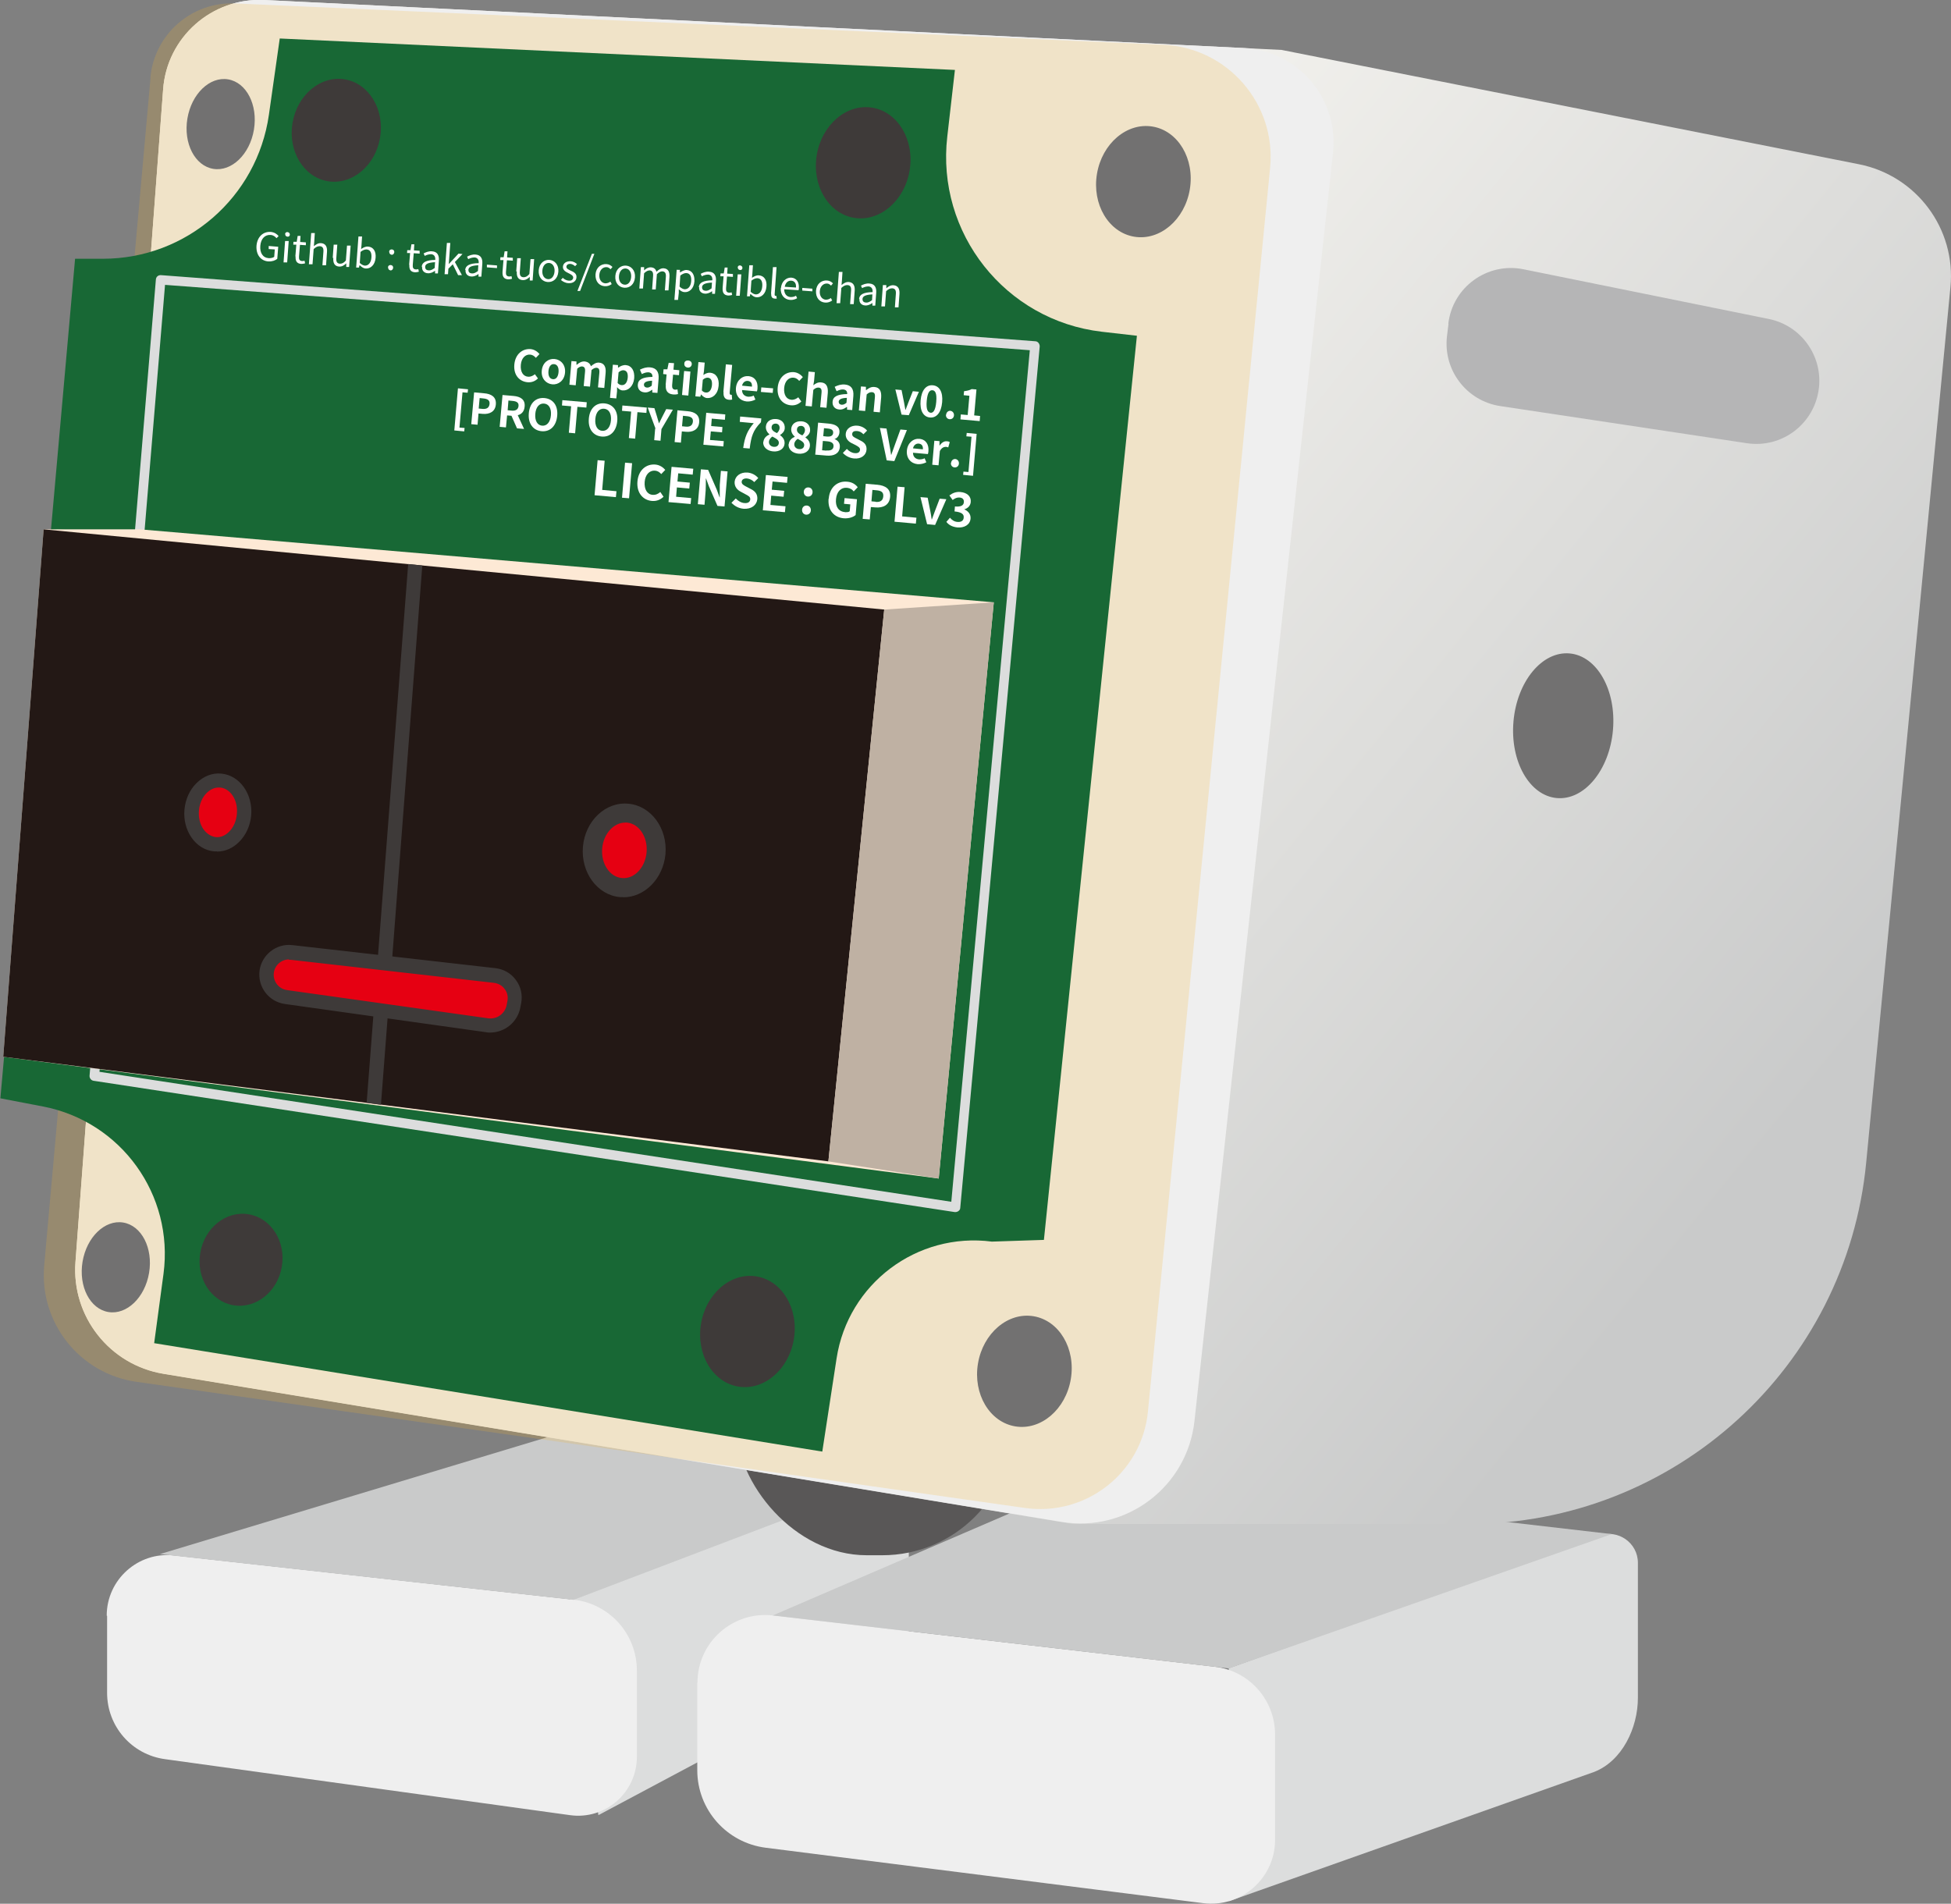 <?xml version="1.0" encoding="UTF-8"?>
<svg id="_レイヤー_2" data-name="レイヤー 2" xmlns="http://www.w3.org/2000/svg" xmlns:xlink="http://www.w3.org/1999/xlink" viewBox="0 0 102.38 99.91">
  <rect x="0" y="0" width="102.38" height="99.91" fill="#808080" stroke="none"/>
  <defs>
    <style>
      .cls-1 {
        fill: #727171;
      }

      .cls-2 {
        fill: #efefef;
      }

      .cls-3 {
        fill: #f8b62d;
        opacity: .2;
      }

      .cls-4 {
        fill: #bfb1a3;
      }

      .cls-5 {
        fill: #231815;
      }

      .cls-6 {
        fill: url(#_名称未設定グラデーション_9);
      }

      .cls-7 {
        fill: #3e3a39;
      }

      .cls-8 {
        fill: #c9caca;
      }

      .cls-9 {
        fill: #fff;
      }

      .cls-10 {
        fill: #dcdddd;
      }

      .cls-11 {
        fill: #595757;
      }

      .cls-12 {
        fill: #fde9d5;
      }

      .cls-13 {
        fill: #186835;
      }

      .cls-14 {
        fill: #b5b5b6;
      }

      .cls-15 {
        fill: #e60012;
      }
    </style>
    <linearGradient id="_名称未設定グラデーション_9" data-name="名称未設定グラデーション 9" x1="18.24" y1="11.88" x2="92.66" y2="72.8" gradientUnits="userSpaceOnUse">
      <stop offset=".32" stop-color="#f1f0ec"/>
      <stop offset=".92" stop-color="#c9caca"/>
    </linearGradient>
  </defs>
  <g id="_印刷原稿" data-name="印刷原稿">
    <g>
      <g>
        <polygon class="cls-10" points="31.4 95.26 47.69 86.58 47.69 76.9 29.91 83.84 31.4 95.26"/>
        <path class="cls-2" d="M5.62,84.8v4.04c0,1.76,1.29,3.24,3.03,3.48l21.26,2.94c1.86.26,3.51-1.19,3.51-3.06v-4.53c0-1.91-1.43-3.51-3.33-3.72l-20.96-2.32c-1.88-.21-3.53,1.27-3.53,3.16Z"/>
        <polygon class="cls-8" points="32.98 74.14 8.39 81.56 30.1 83.96 48.6 76.92 32.98 74.14"/>
      </g>
      <g>
        <path class="cls-10" d="M83.93,80.59l-19.45,6.96v12.23l19.18-6.79c1.47-.58,2.29-2.31,2.29-3.89v-7.08c0-1.05-1.04-1.78-2.03-1.43Z"/>
        <path class="cls-2" d="M36.59,88.31v4.59c0,2.07,1.54,3.81,3.59,4.07l22.96,2.91c2,.25,3.77-1.31,3.77-3.32v-5.53c0-1.82-1.36-3.35-3.17-3.56l-23.18-2.69c-2.11-.24-3.96,1.4-3.96,3.53Z"/>
        <polygon class="cls-8" points="40.55 84.78 57.68 77.4 84.58 80.51 64.48 87.56 40.55 84.78"/>
      </g>
      <rect class="cls-11" x="38.62" y="67.9" width="14.54" height="13.72" rx="6.86" ry="6.86"/>
      <path class="cls-6" d="M13.86,0l53.39,2.62,30.3,6c3.02.6,5.1,3.39,4.8,6.45l-4.42,45.94c-1.03,10.76-10.07,18.97-20.88,18.97h-20.74l-47.74-7.88c-2.82-.47-4.82-3.01-4.61-5.86L8.56,4.69C8.76,1.95,11.12-.13,13.86,0Z"/>
      <path class="cls-2" d="M13.86,0l51.4,2.52c2.86.14,5,2.66,4.69,5.5l-7.27,66.56c-.38,3.44-3.56,5.86-6.97,5.29l-47.14-7.78c-2.82-.47-4.82-3.01-4.61-5.86L8.56,4.69C8.76,1.95,11.12-.13,13.86,0Z"/>
      <path class="cls-3" d="M7.9,4.08l-5.58,62.33c-.27,3,1.86,5.69,4.85,6.11l46.62,6.62c3.2.45,6.14-1.85,6.45-5.07l6.41-65.26c.33-3.36-2.23-6.31-5.6-6.46L12.35.18c-2.29-.1-4.25,1.61-4.46,3.9Z"/>
      <path class="cls-13" d="M3.94,13.58h1.46c4.38,0,8.09-3.22,8.71-7.55l.57-4.01,35.43,1.65-.4,3.49c-.59,5.07,3.04,9.66,8.11,10.25l1.84.21-4.88,47.45-2.73.09c-3.93-.51-7.55,2.21-8.15,6.13l-.75,4.89-35.06-5.69.49-3.64c.55-4.14-2.22-7.99-6.32-8.78l-2.24-.43L3.94,13.58Z"/>
      <ellipse class="cls-1" cx="59.99" cy="9.53" rx="2.93" ry="2.47" transform="translate(40.77 67.15) rotate(-80.57)"/>
      <ellipse class="cls-1" cx="53.76" cy="71.96" rx="2.93" ry="2.47" transform="translate(-26.04 113.21) rotate(-80.57)"/>
      <ellipse class="cls-1" cx="6.08" cy="66.5" rx="2.38" ry="1.77" transform="translate(-60.52 61.61) rotate(-80.57)"/>
      <ellipse class="cls-1" cx="11.58" cy="6.51" rx="2.38" ry="1.77" transform="translate(3.26 16.87) rotate(-80.57)"/>
      <ellipse class="cls-1" cx="82.02" cy="38.09" rx="3.81" ry="2.62" transform="translate(36.91 116.46) rotate(-84.98)"/>
      <path class="cls-10" d="M50.14,63.61s-.02,0-.04,0l-45.19-6.89c-.13-.02-.22-.14-.21-.27l3.48-41.78c.01-.14.12-.24.27-.23l45.88,3.47c.07,0,.13.04.17.09.04.05.06.12.06.18l-4.17,45.21c0,.07-.04.13-.1.17-.04.03-.1.05-.15.05ZM5.22,56.25l44.7,6.82,4.12-44.69-45.38-3.43-3.44,41.3Z"/>
      <ellipse class="cls-7" cx="45.3" cy="8.54" rx="2.93" ry="2.47" transform="translate(29.45 51.83) rotate(-80.57)"/>
      <ellipse class="cls-7" cx="17.64" cy="6.83" rx="2.71" ry="2.33" transform="translate(8.02 23.12) rotate(-80.57)"/>
      <ellipse class="cls-7" cx="39.22" cy="69.87" rx="2.93" ry="2.47" transform="translate(-36.13 97.12) rotate(-80.57)"/>
      <ellipse class="cls-7" cx="12.65" cy="66.11" rx="2.42" ry="2.17" transform="translate(-54.64 67.76) rotate(-80.57)"/>
      <g>
        <path class="cls-9" d="M13.46,12.9c.04-.48.35-.75.74-.73.21.02.34.12.42.22l-.11.11c-.07-.08-.16-.16-.31-.17-.3-.02-.51.2-.54.57s.13.63.45.65c.11,0,.21-.02.28-.07l.03-.39-.32-.02v-.16s.5.04.5.04l-.05.63c-.1.09-.27.15-.47.14-.39-.03-.65-.34-.62-.82Z"/>
        <path class="cls-9" d="M14.96,12.29c0-.07.06-.12.13-.11s.12.06.12.13c0,.08-.06.12-.13.11s-.12-.06-.11-.13ZM14.96,12.65h.19s-.08,1.12-.08,1.12h-.19s.08-1.12.08-1.12Z"/>
        <path class="cls-9" d="M15.5,13.45l.05-.61h-.16s.01-.15.01-.15h.17s.05-.31.05-.31h.15s-.02.32-.02.32l.3.02v.15s-.31-.02-.31-.02l-.05.62c-.01.14.03.22.16.23.04,0,.09,0,.13-.02l.03.14c-.06.02-.14.03-.21.03-.24-.02-.3-.17-.29-.39Z"/>
        <path class="cls-9" d="M16.33,12.23h.19s-.03.46-.03.46l-.02.23c.11-.09.23-.17.38-.16.23.02.33.18.31.46l-.05.7h-.19s.05-.69.05-.69c.02-.21-.04-.3-.19-.31-.11,0-.2.04-.32.15l-.06.8h-.19s.12-1.63.12-1.63Z"/>
        <path class="cls-9" d="M17.46,13.54l.05-.7h.19s-.05.69-.05.69c-.02.21.04.3.19.31.11,0,.2-.04.31-.17l.06-.78h.19s-.08,1.12-.08,1.12h-.15s0-.19,0-.19h0c-.11.11-.23.18-.38.17-.23-.02-.32-.18-.3-.46Z"/>
        <path class="cls-9" d="M18.86,13.93h0s-.02.11-.02.11h-.15s.12-1.63.12-1.63h.19s-.03.46-.03.46l-.02.2c.11-.08.24-.14.36-.13.29.02.43.26.4.59-.03.38-.27.58-.52.56-.1,0-.21-.07-.3-.16ZM19.49,13.52c.02-.24-.05-.42-.26-.43-.09,0-.2.04-.31.13l-.04.58c.09.09.19.13.26.14.18.01.33-.14.35-.42Z"/>
        <path class="cls-9" d="M20.42,13.22c0-.09.07-.14.15-.13s.13.07.12.15-.07.14-.14.13-.13-.07-.12-.15ZM20.36,14.04c0-.09.07-.14.15-.13s.13.07.12.15-.07.14-.14.13-.13-.07-.12-.15Z"/>
        <path class="cls-9" d="M21.47,13.89l.05-.61h-.16s.01-.15.01-.15h.17s.05-.31.05-.31h.15s-.02.32-.02.32l.3.02v.15s-.31-.02-.31-.02l-.05.62c-.01.14.03.22.16.23.04,0,.09,0,.13-.02l.03.14c-.06.02-.14.03-.21.03-.24-.02-.3-.17-.29-.39Z"/>
        <path class="cls-9" d="M22.13,14c.02-.24.24-.35.71-.36.01-.14-.03-.28-.21-.3-.13,0-.25.04-.34.09l-.06-.13c.11-.06.27-.13.45-.11.27.02.37.21.35.48l-.05.68h-.15s0-.14,0-.14h0c-.11.08-.24.14-.38.13-.19-.01-.32-.14-.3-.34ZM22.81,14.07l.02-.31c-.38.02-.51.1-.52.24,0,.13.07.18.18.19s.2-.04.31-.12Z"/>
        <path class="cls-9" d="M23.45,12.75h.18s-.08,1.11-.08,1.11h0s.51-.55.51-.55l.21.02-.4.42.37.69h-.2s-.28-.57-.28-.57l-.23.23-.02.29h-.18s.12-1.63.12-1.63Z"/>
        <path class="cls-9" d="M24.41,14.17c.02-.24.24-.35.71-.36.01-.14-.03-.28-.21-.3-.13,0-.25.04-.34.09l-.06-.13c.11-.06.27-.13.45-.11.27.02.37.21.35.48l-.05.68h-.15s0-.14,0-.14h0c-.11.08-.24.14-.38.13-.19-.01-.32-.14-.3-.34ZM25.08,14.23l.02-.31c-.38.02-.51.1-.52.24,0,.13.07.18.18.19s.2-.04.31-.12Z"/>
        <path class="cls-9" d="M25.56,13.89l.52.04v.14s-.53-.04-.53-.04v-.14Z"/>
        <path class="cls-9" d="M26.37,14.26l.05-.61h-.17s.01-.15.01-.15h.17s.05-.31.05-.31h.15s-.02.32-.02.32l.3.02v.15s-.31-.02-.31-.02l-.05.62c-.01.14.03.22.16.23.04,0,.09,0,.13-.02l.03.14c-.06.02-.14.03-.21.03-.24-.02-.3-.17-.29-.39Z"/>
        <path class="cls-9" d="M27.09,14.25l.05-.7h.19s-.05.69-.05.69c-.02.21.04.3.19.31.11,0,.2-.04.31-.17l.06-.78h.19s-.08,1.12-.08,1.12h-.15s0-.19,0-.19h0c-.11.11-.23.18-.38.17-.23-.02-.32-.18-.3-.46Z"/>
        <path class="cls-9" d="M28.27,14.18c.03-.37.29-.56.56-.54s.5.25.47.62-.28.56-.56.54-.5-.25-.47-.62ZM29.1,14.25c.02-.25-.1-.44-.29-.45s-.33.15-.35.4.1.43.29.45.33-.15.35-.4Z"/>
        <path class="cls-9" d="M29.43,14.7l.1-.12c.09.08.19.14.32.15.15.01.22-.06.23-.16,0-.11-.12-.17-.24-.23-.15-.07-.31-.16-.3-.34.01-.18.17-.3.41-.29.14.01.25.08.33.15l-.1.11c-.07-.06-.15-.11-.24-.12-.14-.01-.21.06-.22.14,0,.11.1.15.22.21.16.07.33.15.31.36-.01.18-.17.32-.43.3-.16-.01-.3-.09-.4-.18Z"/>
        <path class="cls-9" d="M31.06,13.32h.13s-.75,1.95-.75,1.95h-.14s.76-1.95.76-1.95Z"/>
        <path class="cls-9" d="M31.25,14.4c.03-.37.29-.56.58-.54.14.01.24.08.31.15l-.1.12c-.06-.06-.13-.11-.21-.11-.2-.01-.36.15-.38.4s.11.43.31.45c.1,0,.19-.03.27-.09l.07.13c-.11.08-.24.12-.37.11-.29-.02-.5-.25-.48-.62Z"/>
        <path class="cls-9" d="M32.29,14.48c.03-.37.29-.56.56-.54s.5.25.47.62-.28.56-.56.54-.5-.25-.47-.62ZM33.12,14.54c.02-.25-.1-.44-.29-.45s-.33.15-.35.4.1.43.29.45.33-.15.35-.4Z"/>
        <path class="cls-9" d="M33.65,14.02h.15s0,.17,0,.17h0c.1-.1.23-.17.36-.16.17.01.25.1.29.23.12-.12.25-.19.38-.18.23.02.32.18.3.46l-.05.7h-.19s.05-.69.05-.69c.02-.21-.04-.3-.18-.31-.09,0-.18.04-.29.15l-.06.8h-.19s.05-.69.05-.69c.02-.21-.04-.3-.18-.31-.08,0-.18.04-.29.15l-.06.8h-.19s.08-1.12.08-1.12Z"/>
        <path class="cls-9" d="M35.53,14.16h.15s0,.14,0,.14h0c.11-.07.24-.14.36-.13.28.02.42.26.4.6-.03.38-.27.58-.52.56-.1,0-.2-.06-.3-.15v.19s-.04.37-.04.37h-.19s.12-1.59.12-1.59ZM36.27,14.76c.02-.24-.05-.42-.26-.43-.09,0-.19.04-.31.13l-.04.58c.09.09.19.13.26.14.18.01.33-.14.35-.42Z"/>
        <path class="cls-9" d="M36.67,15.07c.02-.24.24-.35.71-.36.01-.14-.03-.28-.21-.3-.13,0-.25.04-.34.09l-.06-.13c.11-.06.27-.13.45-.11.27.02.37.21.35.48l-.05.68h-.15s0-.14,0-.14h0c-.11.08-.24.14-.38.13-.19-.01-.32-.14-.3-.34ZM37.34,15.14l.02-.31c-.38.02-.51.1-.52.24,0,.13.07.18.18.19s.2-.04.31-.12Z"/>
        <path class="cls-9" d="M37.92,15.11l.05-.61h-.17s.01-.15.01-.15h.17s.05-.31.05-.31h.15s-.02.32-.02.32l.3.02v.15s-.31-.02-.31-.02l-.05.62c-.01.14.03.22.16.23.04,0,.09,0,.13-.02l.03.14c-.06.02-.14.03-.21.03-.24-.02-.3-.17-.29-.39Z"/>
        <path class="cls-9" d="M38.71,14.04c0-.07.06-.12.13-.11s.12.06.12.13c0,.08-.06.12-.13.11s-.12-.06-.11-.13ZM38.71,14.4h.19s-.08,1.12-.08,1.12h-.19s.08-1.12.08-1.12Z"/>
        <path class="cls-9" d="M39.37,15.44h0s-.02.11-.02.11h-.15s.12-1.63.12-1.63h.19s-.03.46-.03.46l-.02.2c.11-.08.24-.14.36-.13.29.02.43.26.4.59-.03.38-.27.58-.52.56-.1,0-.21-.07-.3-.16ZM40,15.03c.02-.24-.05-.42-.26-.43-.09,0-.2.04-.31.13l-.04.58c.09.09.19.13.26.14.18.01.33-.14.35-.42Z"/>
        <path class="cls-9" d="M40.46,15.42l.1-1.4h.19s-.1,1.43-.1,1.43c0,.06.02.08.05.08.01,0,.02,0,.04,0l.02.14s-.06.01-.11,0c-.14-.01-.19-.1-.18-.26Z"/>
        <path class="cls-9" d="M40.98,15.12c.03-.36.29-.56.54-.55.28.02.42.24.4.55,0,.04,0,.08-.02.11l-.75-.05c0,.24.13.4.34.41.11,0,.2-.02.28-.07l.06.13c-.1.06-.22.1-.37.09-.29-.02-.51-.25-.49-.62ZM41.77,15.09c.02-.22-.08-.35-.25-.36-.16-.01-.3.1-.34.32l.59.04Z"/>
        <path class="cls-9" d="M42.11,15.11l.52.04v.14s-.53-.04-.53-.04v-.14Z"/>
        <path class="cls-9" d="M42.82,15.26c.03-.37.29-.56.58-.54.14.01.24.08.31.15l-.1.12c-.06-.06-.13-.11-.21-.11-.2-.01-.36.15-.38.4s.11.43.31.45c.1,0,.19-.03.27-.09l.07.13c-.11.08-.24.12-.37.11-.29-.02-.5-.25-.48-.62Z"/>
        <path class="cls-9" d="M44.02,14.27h.19s-.03.46-.03.46l-.02.23c.11-.09.23-.17.38-.16.23.02.33.18.31.46l-.05.7h-.19s.05-.69.05-.69c.02-.21-.04-.3-.19-.31-.11,0-.2.04-.32.15l-.06.8h-.19s.12-1.63.12-1.63Z"/>
        <path class="cls-9" d="M45.08,15.69c.02-.24.24-.35.71-.36.01-.14-.03-.28-.21-.3-.13,0-.25.04-.34.09l-.06-.13c.11-.06.27-.13.45-.11.27.02.37.21.35.48l-.05.68h-.15s0-.14,0-.14h0c-.11.08-.24.14-.38.13-.19-.01-.32-.14-.3-.34ZM45.76,15.76l.02-.31c-.38.02-.51.1-.52.24,0,.13.07.18.18.19s.2-.04.31-.12Z"/>
        <path class="cls-9" d="M46.36,14.96h.15s0,.17,0,.17h0c.11-.1.23-.17.38-.16.23.02.33.18.31.46l-.05.7h-.19s.05-.69.05-.69c.02-.21-.04-.3-.19-.31-.11,0-.2.04-.32.15l-.06.8h-.19s.08-1.12.08-1.12Z"/>
      </g>
      <g>
        <path class="cls-9" d="M26.99,19.13c.05-.55.43-.84.85-.81.21.02.37.14.47.26l-.19.2c-.08-.09-.17-.16-.3-.17-.25-.02-.46.18-.49.54s.12.6.38.62c.14.01.26-.05.36-.13l.16.22c-.15.15-.34.22-.55.2-.42-.04-.74-.37-.69-.93Z"/>
        <path class="cls-9" d="M28.43,19.45c.04-.42.35-.64.67-.61s.59.3.55.72-.35.64-.67.61-.59-.3-.55-.72ZM29.31,19.53c.02-.24-.06-.4-.23-.42s-.28.13-.3.37.06.4.23.42.28-.13.3-.37Z"/>
        <path class="cls-9" d="M29.98,18.95l.27.02v.17s.02,0,.02,0c.12-.1.24-.18.41-.17.18.02.28.11.33.25.13-.11.26-.2.42-.19.27.02.38.22.35.54l-.07.79-.33-.03.07-.75c.02-.2-.03-.27-.15-.28-.07,0-.16.03-.26.12l-.08.87-.33-.03.07-.75c.02-.2-.04-.27-.16-.28-.07,0-.16.03-.25.12l-.08.87-.33-.03.11-1.26Z"/>
        <path class="cls-9" d="M32.16,19.14l.27.02v.13s.02,0,.02,0c.11-.08.25-.14.39-.13.31.03.47.3.44.69-.04.43-.32.66-.6.64-.11,0-.21-.07-.3-.17v.21s-.04.38-.04.38l-.33-.03.15-1.75ZM32.94,19.83c.02-.24-.04-.38-.22-.4-.09,0-.17.03-.26.11l-.05.56c.07.08.15.11.22.11.15.01.28-.11.31-.38Z"/>
        <path class="cls-9" d="M33.47,20.18c.02-.27.26-.39.77-.4,0-.12-.04-.22-.2-.24-.12-.01-.23.03-.36.09l-.1-.23c.16-.08.34-.14.54-.12.32.03.47.23.44.6l-.06.74-.27-.02v-.14s-.02,0-.02,0c-.12.09-.25.15-.4.13-.23-.02-.36-.19-.34-.41ZM34.2,20.24l.02-.26c-.31.01-.42.09-.43.2,0,.1.06.15.15.16s.17-.03.26-.1Z"/>
        <path class="cls-9" d="M34.93,20.21l.05-.56-.18-.02.02-.25h.2s.07-.34.07-.34l.28.02-.03.34.31.03-.02.26-.31-.03-.05.56c-.01.14.04.22.15.23.04,0,.09,0,.13-.02l.03.25c-.07.02-.16.03-.27.02-.3-.03-.4-.23-.37-.51Z"/>
        <path class="cls-9" d="M35.91,19.08c0-.11.09-.17.21-.16s.19.09.18.2-.1.18-.21.17-.19-.09-.18-.2ZM35.9,19.47l.33.03-.11,1.26-.33-.03.11-1.26Z"/>
        <path class="cls-9" d="M36.79,20.69h0s-.04.13-.04.13l-.26-.02.16-1.8.33.03-.04.45-.03.2c.11-.08.24-.13.36-.12.31.03.48.3.44.69-.04.44-.32.66-.6.64-.11,0-.23-.08-.32-.19ZM37.36,20.22c.02-.24-.04-.38-.22-.4-.09,0-.17.03-.26.11l-.05.56c.07.08.15.11.22.11.15.01.28-.11.31-.38Z"/>
        <path class="cls-9" d="M37.96,20.57l.13-1.45.33.03-.13,1.46c0,.08.02.1.06.11.01,0,.02,0,.05,0l.02.25s-.1.02-.17.01c-.23-.02-.3-.18-.28-.41Z"/>
        <path class="cls-9" d="M38.62,20.35c.04-.41.35-.64.65-.61.35.03.51.3.48.65,0,.06-.02.12-.03.15l-.78-.07c0,.21.13.33.32.35.1,0,.2-.01.29-.06l.09.21c-.13.07-.3.11-.45.1-.35-.03-.61-.3-.57-.72ZM39.46,20.29c.01-.17-.05-.28-.22-.3-.13-.01-.26.07-.3.25l.51.05Z"/>
        <path class="cls-9" d="M39.95,20.33l.62.05-.02.24-.62-.05.02-.24Z"/>
        <path class="cls-9" d="M40.81,20.34c.05-.55.43-.84.85-.81.21.02.37.14.47.26l-.19.2c-.08-.09-.17-.16-.3-.17-.25-.02-.46.18-.49.54s.12.6.38.62c.14.01.26-.05.36-.13l.16.22c-.15.15-.34.22-.55.2-.42-.04-.74-.37-.69-.93Z"/>
        <path class="cls-9" d="M42.43,19.5l.33.03-.04.45-.04.24c.11-.09.24-.17.41-.15.27.02.37.22.35.54l-.07.79-.33-.03.07-.75c.02-.2-.03-.27-.16-.28-.1,0-.17.03-.27.12l-.08.87-.33-.03.16-1.8Z"/>
        <path class="cls-9" d="M43.69,21.08c.02-.27.26-.39.77-.4,0-.12-.04-.22-.2-.24-.12-.01-.23.03-.36.09l-.1-.23c.16-.08.34-.14.54-.12.32.03.47.23.44.6l-.06.74-.27-.02v-.14s-.02,0-.02,0c-.12.09-.25.15-.4.13-.23-.02-.36-.19-.34-.41ZM44.42,21.14l.02-.26c-.31.01-.42.09-.43.2,0,.1.06.15.15.16s.17-.03.26-.1Z"/>
        <path class="cls-9" d="M45.17,20.28l.27.02v.17s.02,0,.02,0c.12-.1.26-.18.43-.16.27.02.37.22.35.54l-.07.79-.33-.03.07-.75c.02-.2-.03-.27-.16-.28-.1,0-.17.03-.27.12l-.08.87-.33-.03.11-1.26Z"/>
        <path class="cls-9" d="M46.98,20.44l.33.03.13.65c.02.13.05.26.07.39h.01c.05-.12.09-.25.14-.37l.24-.61.32.03-.53,1.23-.38-.03-.32-1.3Z"/>
        <path class="cls-9" d="M48.31,21.01c.05-.55.3-.82.64-.79s.54.34.49.89-.3.83-.64.8-.54-.35-.49-.9ZM49.13,21.08c.04-.45-.06-.59-.2-.6s-.26.1-.3.56.06.6.2.62.26-.12.3-.57Z"/>
        <path class="cls-9" d="M49.65,21.76c.01-.12.11-.21.22-.2s.2.11.19.24-.11.21-.23.2-.2-.11-.19-.23Z"/>
        <path class="cls-9" d="M50.42,21.75l.36.03.09-1.01-.3-.03.02-.21c.17-.02.29-.05.4-.11l.25.02-.12,1.36.31.03-.02.27-1.01-.09.02-.27Z"/>
        <path class="cls-9" d="M24.04,20.38l.52.05-.02.18-.27-.02-.16,1.85.27.02-.02.18-.52-.05.19-2.2Z"/>
        <path class="cls-9" d="M24.86,20.59l.55.05c.37.03.64.19.61.58s-.34.53-.69.5l-.22-.02-.05.59-.33-.03.15-1.67ZM25.32,21.46c.23.02.35-.07.37-.26s-.1-.27-.33-.29l-.19-.02-.05.55.2.02Z"/>
        <path class="cls-9" d="M26.37,20.73l.58.05c.35.03.62.18.58.56-.02.25-.16.4-.36.45l.33.72-.37-.03-.29-.66-.23-.02-.06.63-.33-.03.15-1.67ZM26.85,21.55c.21.02.34-.06.36-.24s-.1-.25-.31-.27l-.22-.02-.04.51.22.02Z"/>
        <path class="cls-9" d="M27.75,21.68c.05-.54.38-.83.82-.79s.72.38.67.93-.38.85-.82.81-.72-.4-.67-.94ZM28.91,21.79c.03-.36-.11-.59-.36-.61s-.43.18-.46.54.11.6.36.62.43-.19.46-.55Z"/>
        <path class="cls-9" d="M29.96,21.32l-.47-.04.02-.28,1.28.11-.02.28-.47-.04-.12,1.39-.33-.03.12-1.39Z"/>
        <path class="cls-9" d="M30.9,21.96c.05-.54.38-.83.82-.79s.72.38.67.93-.38.85-.82.81-.72-.4-.67-.94ZM32.06,22.06c.03-.36-.11-.59-.36-.61s-.43.18-.46.54.11.6.36.62.43-.19.46-.55Z"/>
        <path class="cls-9" d="M33.11,21.6l-.47-.04.02-.28,1.28.11-.02.28-.47-.04-.12,1.39-.33-.03.12-1.39Z"/>
        <path class="cls-9" d="M34.4,22.5l-.41-1.11.35.03.13.42c.04.13.07.25.11.38h0c.06-.12.12-.24.18-.36l.2-.39.35.03-.6,1.02-.05.61-.33-.03.05-.61Z"/>
        <path class="cls-9" d="M35.53,21.53l.55.05c.37.03.64.19.61.58s-.34.53-.69.5l-.22-.02-.05.59-.33-.03.15-1.67ZM35.99,22.39c.23.02.35-.07.37-.26s-.1-.27-.33-.29l-.19-.02-.05.55.2.02Z"/>
        <path class="cls-9" d="M37.03,21.66l1.03.09-.02.28-.69-.06-.03.39.59.05-.02.28-.59-.05-.04.45.72.06-.02.28-1.05-.09.15-1.67Z"/>
        <path class="cls-9" d="M39.57,22.21l-.75-.07.02-.28,1.11.1-.02.2c-.42.43-.51.75-.59,1.38l-.34-.03c.08-.56.21-.91.56-1.31Z"/>
        <path class="cls-9" d="M40.06,23.19c.02-.2.16-.32.32-.39h0c-.12-.11-.2-.24-.19-.41.02-.27.25-.42.54-.4s.47.22.45.49c-.01.16-.13.28-.25.35h0c.14.11.26.24.24.46-.02.25-.26.43-.6.4-.32-.03-.54-.23-.52-.5ZM40.87,23.25c.01-.16-.14-.23-.34-.34-.09.06-.17.16-.18.27-.01.15.1.26.26.27.14.01.25-.06.26-.2ZM40.91,22.48c.01-.14-.06-.24-.2-.25-.11,0-.21.05-.22.19-.01.15.11.23.28.31.08-.07.13-.16.14-.25Z"/>
        <path class="cls-9" d="M41.39,23.31c.02-.2.16-.32.32-.39h0c-.12-.11-.2-.24-.19-.41.02-.27.25-.42.54-.4s.47.22.45.49c-.01.16-.13.28-.25.35h0c.14.11.26.24.24.46-.02.25-.26.43-.6.4-.32-.03-.54-.23-.52-.5ZM42.2,23.37c.01-.16-.14-.23-.34-.34-.09.06-.17.16-.18.27-.01.15.1.26.26.27.14.01.25-.06.26-.2ZM42.24,22.6c.01-.14-.06-.24-.2-.25-.11,0-.21.05-.22.19-.01.15.11.23.28.31.08-.07.13-.16.14-.25Z"/>
        <path class="cls-9" d="M42.93,22.18l.55.05c.34.03.6.15.57.47-.01.15-.11.3-.26.34h0c.18.07.3.21.28.43-.03.34-.32.47-.69.44l-.6-.05.15-1.67ZM43.4,22.91c.21.02.31-.06.32-.19.01-.15-.08-.21-.28-.23l-.2-.02-.04.42.19.02ZM43.37,23.64c.23.02.36-.05.37-.22.01-.16-.1-.24-.33-.26l-.23-.02-.04.49.23.02Z"/>
        <path class="cls-9" d="M44.23,23.77l.21-.21c.11.12.26.21.41.22.17.02.27-.05.28-.17.01-.12-.09-.17-.23-.25l-.22-.11c-.16-.08-.32-.24-.3-.48.02-.27.28-.46.62-.43.19.02.38.11.5.26l-.19.19c-.1-.1-.2-.16-.34-.17-.15-.01-.25.04-.25.16-.01.12.1.17.24.24l.21.11c.2.1.32.24.3.48-.02.27-.27.49-.66.45-.22-.02-.44-.13-.59-.3Z"/>
        <path class="cls-9" d="M46.17,22.46l.35.03.15.83c.04.19.06.36.09.55h.01c.07-.18.12-.35.19-.53l.29-.8.34.03-.66,1.63-.4-.04-.36-1.72Z"/>
        <path class="cls-9" d="M47.59,23.64c.04-.41.35-.64.65-.61.35.03.51.3.48.65,0,.06-.02.12-.03.15l-.78-.07c0,.21.13.33.32.35.1,0,.2-.01.29-.06l.09.21c-.13.07-.3.11-.45.1-.35-.03-.61-.3-.57-.72ZM48.43,23.58c.01-.17-.05-.28-.22-.3-.13-.01-.26.07-.3.25l.51.05Z"/>
        <path class="cls-9" d="M49.03,23.13l.27.02v.23s.01,0,.01,0c.11-.16.25-.24.38-.22.07,0,.11.02.15.04l-.08.28s-.08-.03-.13-.03c-.1,0-.22.05-.31.22l-.07.75-.33-.03.11-1.26Z"/>
        <path class="cls-9" d="M49.91,24.29c.01-.12.11-.21.22-.2s.2.11.19.24-.11.21-.23.2-.2-.11-.19-.23Z"/>
        <path class="cls-9" d="M50.55,24.75l.27.02.16-1.85-.27-.02.02-.18.52.05-.19,2.2-.52-.05.02-.18Z"/>
        <path class="cls-9" d="M31.36,24.15l.37.03-.13,1.53.75.07-.03.31-1.12-.1.16-1.84Z"/>
        <path class="cls-9" d="M32.8,24.28l.37.03-.16,1.84-.37-.03.16-1.84Z"/>
        <path class="cls-9" d="M33.45,25.27c.05-.61.47-.93.94-.89.23.02.41.15.52.28l-.21.22c-.09-.1-.19-.17-.33-.18-.28-.02-.51.2-.54.59s.13.66.42.68c.16.01.29-.05.4-.15l.17.25c-.17.16-.37.24-.61.22-.46-.04-.81-.41-.76-1.02Z"/>
        <path class="cls-9" d="M35.25,24.5l1.13.1-.03.31-.76-.07-.04.43.65.06-.03.31-.65-.06-.04.49.79.07-.03.31-1.16-.1.16-1.84Z"/>
        <path class="cls-9" d="M36.78,24.63l.38.03.45,1.03.15.41h.01c0-.19,0-.44,0-.65l.06-.74.35.03-.16,1.84-.37-.03-.45-1.03-.15-.41h-.01c0,.2,0,.43-.01.64l-.06.74-.35-.03.16-1.84Z"/>
        <path class="cls-9" d="M38.38,26.39l.23-.23c.12.13.29.23.45.24.19.02.3-.06.31-.19.01-.14-.1-.19-.25-.27l-.24-.13c-.18-.09-.35-.26-.33-.53.03-.3.31-.51.68-.48.21.02.42.12.56.29l-.21.21c-.11-.11-.23-.17-.38-.19-.16-.01-.27.05-.28.17-.01.13.11.19.26.27l.23.12c.22.11.35.27.33.53-.03.3-.3.53-.72.5-.25-.02-.48-.14-.65-.33Z"/>
        <path class="cls-9" d="M40.2,24.93l1.13.1-.03.31-.76-.07-.04.43.65.06-.03.31-.65-.06-.04.49.79.07-.03.31-1.16-.1.16-1.84Z"/>
        <path class="cls-9" d="M42.18,25.8c.01-.14.12-.23.25-.22s.22.12.21.26-.12.23-.25.22-.22-.12-.21-.26ZM42.09,26.75c.01-.14.12-.23.25-.22s.22.12.21.26-.12.23-.25.22-.22-.12-.21-.26Z"/>
        <path class="cls-9" d="M43.49,26.16c.05-.61.48-.93.97-.88.27.02.44.15.55.29l-.21.22c-.08-.1-.18-.17-.35-.19-.31-.03-.54.19-.58.59s.13.66.49.69c.09,0,.18,0,.23-.05l.03-.36-.33-.03.03-.3.65.06-.07.83c-.13.11-.36.19-.62.17-.5-.04-.85-.41-.8-1.02Z"/>
        <path class="cls-9" d="M45.44,25.39l.6.05c.41.04.71.21.67.64s-.37.58-.76.55l-.25-.02-.06.65-.37-.03.16-1.84ZM45.95,26.34c.25.02.38-.07.4-.29s-.11-.3-.36-.32l-.21-.02-.05.6.22.02Z"/>
        <path class="cls-9" d="M47.1,25.54l.37.03-.13,1.53.75.07-.03.31-1.12-.1.16-1.84Z"/>
        <path class="cls-9" d="M48.31,26.09l.37.03.14.71c.03.14.05.29.07.43h.01c.05-.14.1-.28.15-.41l.26-.68.35.03-.59,1.35-.42-.04-.35-1.43Z"/>
        <path class="cls-9" d="M49.66,27.39l.19-.22c.1.12.23.21.39.22.19.02.32-.06.33-.22.02-.17-.08-.29-.48-.33l.02-.26c.34.03.46-.07.47-.23.01-.14-.07-.23-.23-.24-.13-.01-.24.04-.36.13l-.17-.24c.17-.13.36-.2.57-.18.36.03.58.23.55.53-.02.19-.14.32-.34.38h0c.2.09.35.25.33.49-.03.33-.34.49-.69.46-.29-.03-.48-.15-.59-.31Z"/>
      </g>
      <polygon class="cls-12" points="2.29 27.78 7.34 27.78 52.15 31.61 49.26 61.85 .17 55.46 2.29 27.78"/>
      <polygon class="cls-5" points="2.29 27.78 .17 55.46 43.47 60.95 46.4 31.99 2.29 27.78"/>
      <polygon class="cls-4" points="46.4 31.99 52.15 31.61 49.26 61.85 43.47 60.95 46.4 31.99"/>
      <g>
        <ellipse class="cls-15" cx="11.43" cy="42.63" rx="1.68" ry="1.38" transform="translate(-32.06 50.13) rotate(-84.78)"/>
        <path class="cls-7" d="M11.38,44.68s-.09,0-.14,0c-.48-.04-.91-.31-1.2-.74-.28-.41-.41-.93-.36-1.46s.27-1.02.62-1.37c.37-.37.83-.56,1.32-.51.96.09,1.66,1.08,1.56,2.2h0c-.05.53-.27,1.02-.62,1.37-.33.34-.74.52-1.17.52ZM11.48,41.33c-.23,0-.45.1-.64.29-.23.23-.37.56-.4.92-.03.36.05.71.23.97.17.24.4.39.65.42.25.03.51-.08.71-.29.23-.23.37-.56.4-.92h0c.07-.72-.33-1.34-.88-1.39-.02,0-.05,0-.07,0Z"/>
      </g>
      <g>
        <ellipse class="cls-15" cx="32.76" cy="44.62" rx="1.96" ry="1.67" transform="translate(-14.66 73.19) rotate(-84.78)"/>
        <path class="cls-7" d="M32.71,47.08c-.06,0-.12,0-.18,0-1.19-.11-2.06-1.3-1.94-2.65.12-1.35,1.19-2.37,2.39-2.25,1.19.11,2.06,1.3,1.94,2.65h0c-.12,1.28-1.09,2.26-2.21,2.26ZM32.81,43.17c-.61,0-1.14.59-1.21,1.35-.07.8.39,1.5,1.03,1.56.65.07,1.23-.55,1.3-1.35.07-.8-.39-1.5-1.03-1.56-.03,0-.06,0-.09,0Z"/>
      </g>
      <path class="cls-14" d="M76.01,17l-.08.66c-.2,1.77,1.03,3.38,2.79,3.65l12.95,1.95c1.86.28,3.57-1.04,3.78-2.91h0c.19-1.7-.95-3.27-2.63-3.61l-12.88-2.61c-1.9-.38-3.72.94-3.94,2.87Z"/>
      <polygon class="cls-7" points="19.99 57.98 19.24 57.88 21.42 29.6 22.16 29.68 19.99 57.98"/>
      <g>
        <path class="cls-15" d="M15.31,49.98l10.66,1.21c.68.08,1.15.71,1.03,1.38l-.04.21c-.12.66-.74,1.11-1.41,1.02l-10.55-1.48c-.64-.09-1.09-.68-1.01-1.33h0c.09-.64.67-1.09,1.3-1.02Z"/>
        <path class="cls-7" d="M25.73,54.19c-.08,0-.15,0-.23-.02l-10.55-1.48c-.85-.12-1.44-.9-1.33-1.75.11-.83.88-1.44,1.72-1.34l10.66,1.21c.43.05.82.27,1.07.62.26.34.36.78.28,1.21l-.04.21c-.14.79-.82,1.34-1.6,1.34ZM15.17,50.35c-.4,0-.75.3-.8.7-.06.44.25.85.69.91l10.55,1.48c.47.07.9-.25.98-.71l.04-.21c.04-.22-.01-.44-.15-.62-.13-.18-.33-.29-.56-.32l-10.67-1.21s-.06,0-.09,0Z"/>
      </g>
    </g>
  </g>
</svg>